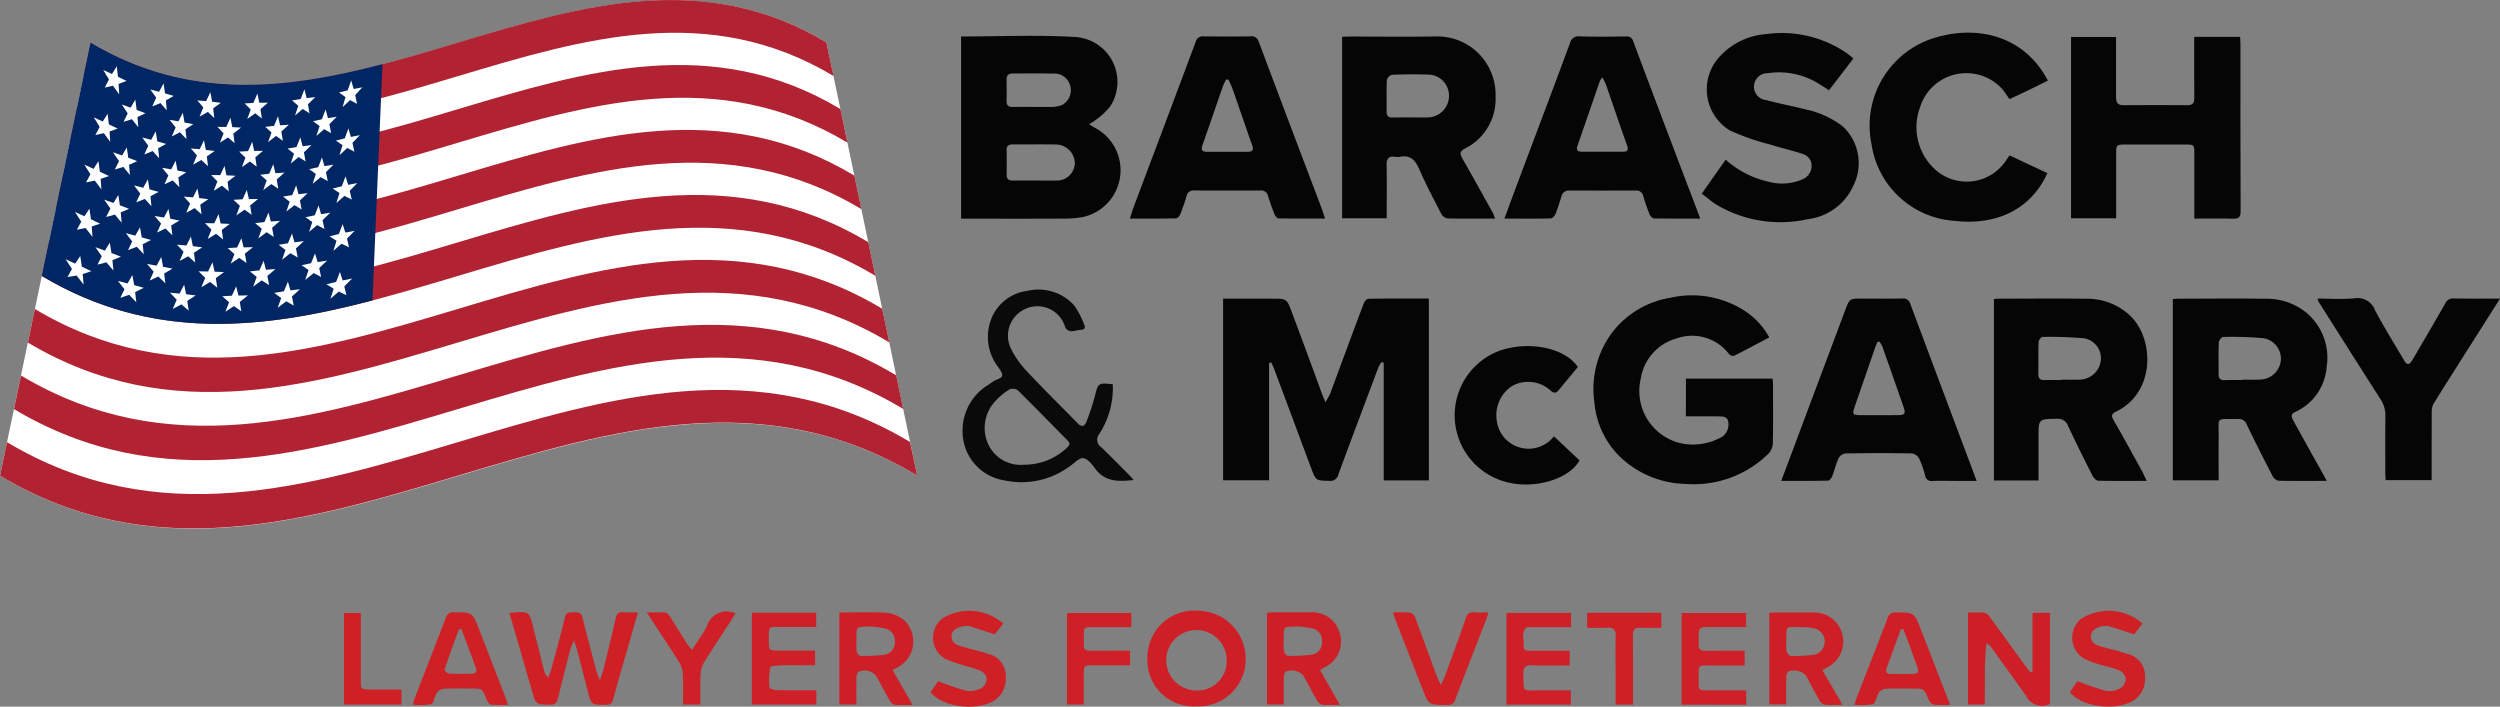 <svg xmlns="http://www.w3.org/2000/svg" xmlns:xlink="http://www.w3.org/1999/xlink" width="200" height="56.534" viewBox="0 0 200 56.534"><rect x="0" y="0" width="200" height="56.534" fill="#808080" stroke="none"/><defs><clipPath id="a"><rect width="73.368" height="42.283"/></clipPath><clipPath id="b"><rect width="73.368" height="11.157"/></clipPath></defs><g transform="translate(0 0.006)"><g transform="translate(0 -0.006)"><g clip-path="url(#a)"><path d="M73.368,38.235C48.928,23.63,24.447,52.9,0,38.256Q3.63,20.933,7.254,3.6C26.86,15.348,46.508-8.126,66.114,3.59q3.63,17.322,7.254,34.645" transform="translate(0 -0.197)" fill="#fff"/></g></g><g transform="translate(0 31.121)"><g clip-path="url(#b)"><path d="M73.368,452.8C48.914,438.153,24.461,467.44,0,452.821c.189-.9.378-1.791.56-2.686,24.083,14.4,48.159-14.437,72.241-.014.2.9.385,1.791.567,2.679" transform="translate(0 -445.889)" fill="#b12332"/></g></g><path d="M87.136,378.288C63.424,364.082,39.712,392.481,16,378.3c.189-.9.378-1.791.56-2.686,23.341,13.947,46.676-14,70.017-.014.182.9.371,1.791.56,2.686" transform="translate(-14.881 -345.58)" fill="#b12332"/><path d="M100.812,303.861C77.841,290.1,54.871,317.6,31.9,303.875c.189-.9.378-1.791.56-2.686,22.6,13.5,45.193-13.549,67.786-.021.189.9.378,1.791.567,2.693" transform="translate(-29.669 -276.476)" fill="#b12332"/><path d="M114.481,229.435c-22.229-13.311-44.451,13.3-66.681.014.189-.9.378-1.791.56-2.686,21.858,13.059,43.71-13.1,65.562-.014.189.9.371,1.791.56,2.686" transform="translate(-44.457 -207.379)" fill="#b12332"/><path d="M128.249,154.926c-21.488-12.863-42.969,12.856-64.449.014.189-.9.378-1.791.56-2.686,21.11,12.618,42.22-12.66,63.323-.014l.567,2.686" transform="translate(-59.337 -138.201)" fill="#b12332"/><path d="M141.918,80.545c-20.739-12.423-41.479,12.409-62.218.014.189-.9.378-1.791.56-2.686,20.362,12.171,40.73-12.213,61.1-.014.189.9.371,1.791.56,2.686" transform="translate(-74.125 -69.142)" fill="#b12332"/><path d="M155.594,6.073c-20-11.975-40,11.968-59.994.014.189-.9.371-1.791.56-2.686,19.62,11.73,39.247-11.765,58.868-.014l.567,2.686" transform="translate(-88.913 0)" fill="#b12332"/><path d="M74.254,69.327c-8.82,2.308-17.634,3.315-26.454-1.959q1.952-9.338,3.9-18.669c7.785,4.651,15.57,3.763,23.355,1.728q-.4,9.453-.8,18.9" transform="translate(-44.457 -45.299)" fill="#002664"/><path d="M75.881,294.36c.182.245.371.483.56.72-.021-.28-.049-.56-.07-.839.231-.07.462-.147.692-.224-.252-.119-.511-.238-.762-.364-.042-.287-.084-.567-.126-.853-.133.2-.266.406-.406.609-.259-.112-.518-.231-.769-.357.168.266.343.525.511.783-.119.217-.238.427-.357.644.245-.035.49-.07.727-.119" transform="translate(-69.754 -272.325)" fill="#fff"/><path d="M135.7,316.174c.189.2.378.406.574.6-.028-.273-.063-.539-.091-.811.231-.112.455-.224.685-.343-.252-.07-.511-.14-.762-.217-.049-.266-.1-.539-.147-.8-.126.224-.259.441-.385.665-.259-.063-.518-.133-.769-.2.175.224.35.448.525.664l-.336.692c.231-.077.469-.161.706-.245" transform="translate(-125.371 -292.6)" fill="#fff"/><path d="M195.316,327.081c.2.168.385.336.581.5-.035-.259-.077-.518-.112-.776l.671-.441c-.252-.028-.511-.056-.762-.091-.056-.259-.112-.511-.161-.769-.119.238-.245.476-.364.713-.259-.021-.518-.042-.769-.07.175.189.357.378.539.567-.1.245-.21.49-.322.734.231-.112.469-.238.7-.364" transform="translate(-180.802 -302.738)" fill="#fff"/><path d="M255.13,329.081c.2.14.4.28.595.413-.042-.252-.084-.5-.126-.748.217-.175.441-.343.658-.525-.252.007-.511.014-.762.014-.063-.245-.119-.49-.182-.734-.112.252-.231.5-.343.748l-.769.042.546.483c-.1.252-.2.511-.3.762.224-.154.455-.3.685-.455" transform="translate(-236.419 -304.598)" fill="#fff"/><path d="M314.565,323.674c.2.119.406.231.6.343-.049-.238-.1-.483-.147-.727.217-.2.434-.385.643-.581-.252.035-.511.063-.762.091-.07-.231-.133-.469-.2-.7-.1.259-.217.518-.329.776L313.6,323l.56.413c-.091.266-.182.525-.28.783.231-.175.462-.35.685-.525" transform="translate(-291.665 -299.576)" fill="#fff"/><path d="M374.379,312.567c.2.1.413.2.616.294-.056-.238-.112-.469-.168-.706l.63-.63c-.252.049-.511.1-.762.154-.077-.224-.147-.455-.217-.678-.1.266-.2.532-.308.8-.259.063-.511.133-.769.189.189.119.385.238.574.357-.084.266-.175.532-.259.8.217-.189.441-.378.664-.574" transform="translate(-347.282 -289.252)" fill="#fff"/><path d="M86.653,240.153q.273.367.546.713l-.063-.839c.231-.07.455-.147.678-.224-.245-.112-.5-.231-.741-.357-.042-.28-.077-.567-.119-.846l-.4.609c-.252-.112-.5-.224-.755-.343.168.259.329.518.5.776-.119.217-.231.434-.35.643.238-.042.469-.084.706-.133" transform="translate(-79.799 -221.916)" fill="#fff"/><path d="M144.781,261.46c.182.2.371.406.553.6-.028-.266-.056-.539-.084-.8.224-.112.448-.224.665-.343-.245-.063-.5-.133-.741-.21-.049-.266-.091-.539-.14-.8-.126.224-.252.448-.378.664-.252-.063-.5-.126-.755-.2.168.224.336.448.511.665l-.336.692c.245-.084.476-.175.706-.266" transform="translate(-133.835 -241.726)" fill="#fff"/><path d="M203.2,272.081c.189.168.378.336.567.5l-.1-.776c.217-.147.434-.294.658-.441-.245-.028-.5-.056-.748-.091-.049-.252-.1-.511-.154-.769l-.357.713-.755-.063.525.567-.315.734c.224-.126.455-.252.685-.371" transform="translate(-188.15 -251.585)" fill="#fff"/><path d="M261.416,273.974c.2.14.385.28.581.413-.042-.252-.084-.5-.126-.748l.643-.518c-.245.007-.5.014-.748.014-.056-.245-.119-.49-.175-.734-.112.252-.224.5-.343.748l-.748.042c.175.161.357.322.532.483-.1.252-.2.511-.294.762.224-.154.455-.3.678-.462" transform="translate(-242.279 -253.352)" fill="#fff"/><path d="M319.637,268.674c.2.119.392.231.588.343-.049-.245-.1-.483-.14-.727.21-.189.42-.385.63-.581-.252.028-.5.063-.748.091-.063-.231-.126-.469-.2-.7-.1.259-.217.518-.322.776L318.7,268c.182.14.364.273.546.413-.091.259-.182.525-.273.783.224-.175.441-.35.664-.525" transform="translate(-296.408 -248.423)" fill="#fff"/><path d="M377.858,257.867c.2.1.4.2.6.294-.056-.238-.112-.469-.161-.706.2-.21.413-.413.616-.623l-.748.147c-.07-.224-.14-.455-.217-.678-.1.266-.2.532-.3.79l-.748.189c.189.119.371.238.56.357l-.252.8c.217-.182.434-.378.651-.567" transform="translate(-350.537 -238.378)" fill="#fff"/><path d="M109.981,279.074c.182.224.371.441.56.658-.028-.273-.049-.553-.077-.825.231-.091.455-.189.678-.287-.252-.091-.5-.182-.755-.287-.042-.273-.084-.553-.133-.832-.133.217-.259.427-.392.637-.252-.084-.511-.175-.762-.273.168.245.336.483.511.72-.112.224-.231.448-.343.672.245-.049.476-.112.713-.182" transform="translate(-101.469 -258.095)" fill="#fff"/><path d="M169.1,295.46c.189.189.378.371.567.553-.035-.266-.063-.532-.1-.79.224-.126.448-.259.671-.392l-.755-.147c-.049-.259-.1-.525-.147-.783-.126.231-.245.462-.371.692-.252-.042-.511-.084-.762-.133.175.21.35.413.525.616-.1.238-.217.476-.322.713.224-.112.455-.217.692-.329" transform="translate(-156.435 -273.348)" fill="#fff"/><path d="M228.016,301.574c.2.154.385.308.581.455-.042-.252-.077-.511-.119-.762.217-.161.441-.322.658-.483-.252-.007-.5-.021-.755-.035-.056-.252-.112-.5-.168-.748-.119.245-.238.49-.35.734-.252,0-.511-.007-.762-.014.175.175.357.35.532.525-.1.252-.2.5-.308.748.231-.14.462-.273.692-.42" transform="translate(-211.215 -279.022)" fill="#fff"/><path d="M286.751,299.867l.588.378c-.049-.245-.091-.49-.14-.734.217-.182.427-.364.643-.553-.252.021-.5.035-.755.056l-.189-.713c-.112.252-.224.511-.336.762l-.762.084c.182.147.364.3.546.441-.1.259-.189.518-.287.776.245-.168.469-.336.692-.5" transform="translate(-265.809 -277.44)" fill="#fff"/><path d="M345.865,291.374c.2.1.4.21.6.315-.056-.238-.1-.476-.154-.713.21-.2.42-.4.63-.6-.252.042-.5.084-.755.119l-.21-.692c-.1.259-.21.525-.315.783-.252.056-.5.112-.762.161.189.126.371.259.56.385-.091.266-.175.532-.266.79.224-.175.448-.364.672-.546" transform="translate(-320.775 -269.535)" fill="#fff"/><path d="M119.96,224.567c.182.224.364.441.539.651-.021-.273-.049-.546-.07-.825.224-.091.448-.189.664-.287-.245-.091-.49-.182-.734-.28-.042-.273-.084-.553-.126-.825-.126.217-.259.427-.385.637-.245-.084-.5-.175-.748-.266.168.238.329.483.5.713-.112.224-.224.448-.343.671.245-.049.476-.119.706-.189" transform="translate(-110.769 -207.407)" fill="#fff"/><path d="M177.76,240.467c.182.182.371.364.553.546-.028-.266-.063-.525-.091-.79.217-.126.434-.259.658-.392l-.734-.147c-.049-.259-.1-.525-.14-.783-.119.231-.245.462-.364.692l-.741-.126c.168.2.336.413.511.609-.1.238-.217.476-.322.713.217-.112.448-.217.671-.322" transform="translate(-164.526 -222.195)" fill="#fff"/><path d="M235.288,246.474c.189.154.378.308.567.455-.035-.252-.077-.511-.112-.762.217-.161.427-.322.644-.483-.245-.007-.49-.021-.734-.035-.056-.252-.1-.5-.161-.748-.112.245-.231.49-.35.734-.245,0-.5-.007-.741-.014.175.175.343.35.518.518-.1.252-.2.5-.3.748.217-.133.441-.273.671-.413" transform="translate(-218.004 -227.776)" fill="#fff"/><path d="M292.716,244.674c.189.126.385.252.574.378-.042-.245-.091-.49-.133-.734.21-.182.42-.364.63-.553-.245.021-.49.035-.734.049-.063-.238-.119-.476-.182-.713-.112.252-.217.511-.329.762l-.741.084.532.448c-.091.259-.189.518-.28.776l.665-.5" transform="translate(-271.389 -226.102)" fill="#fff"/><path d="M350.237,236.567c.2.112.392.217.588.322-.049-.238-.1-.476-.154-.713.2-.2.413-.4.616-.6-.245.042-.49.084-.734.119-.07-.231-.133-.462-.2-.692-.1.259-.2.525-.308.783-.245.056-.5.1-.741.154.182.133.364.259.546.385-.084.266-.175.532-.259.79q.325-.262.651-.546" transform="translate(-324.867 -218.568)" fill="#fff"/><path d="M97.332,185.853c.175.238.35.476.532.706l-.063-.839c.224-.077.448-.154.664-.231-.245-.112-.483-.224-.727-.343-.035-.28-.077-.567-.112-.846-.133.2-.259.406-.392.616q-.367-.157-.734-.336c.161.259.322.518.483.769-.112.217-.231.434-.35.651.238-.049.469-.091.7-.147" transform="translate(-89.75 -171.414)" fill="#fff"/><path d="M154.153,206.567c.182.2.357.4.539.595-.028-.266-.056-.539-.077-.8.217-.112.434-.231.65-.35-.245-.063-.483-.133-.727-.2-.042-.266-.084-.539-.133-.8-.126.224-.245.448-.371.672-.245-.056-.49-.126-.734-.189.168.224.329.441.5.658-.112.231-.217.462-.329.692.231-.084.462-.175.685-.266" transform="translate(-142.577 -190.667)" fill="#fff"/><path d="M211.16,217.074c.182.168.364.336.553.5-.035-.259-.07-.518-.1-.776.217-.147.427-.294.643-.441l-.727-.084c-.049-.259-.1-.511-.147-.769-.119.238-.238.476-.35.713-.245-.014-.49-.042-.734-.063.168.189.336.378.5.56-.1.245-.2.49-.308.734.217-.126.441-.245.665-.371" transform="translate(-195.59 -200.432)" fill="#fff"/><path d="M267.8,218.781c.189.14.378.28.56.413-.042-.252-.084-.5-.119-.748.21-.175.42-.343.63-.518-.245.007-.483.007-.727.007l-.168-.734c-.112.252-.224.5-.336.748l-.734.042c.175.161.343.322.518.483-.1.252-.189.511-.287.762.224-.147.448-.3.664-.455" transform="translate(-248.231 -202.013)" fill="#fff"/><path d="M324.616,213.581c.189.119.385.231.574.35-.049-.245-.091-.483-.14-.727.2-.189.413-.385.616-.581-.245.028-.483.063-.727.084-.063-.238-.126-.469-.189-.706l-.315.776c-.245.042-.49.084-.734.119.175.14.357.28.532.413-.091.266-.182.525-.266.783.217-.161.434-.336.651-.511" transform="translate(-301.058 -197.177)" fill="#fff"/><path d="M381.437,203.26c.2.1.392.2.588.3-.056-.238-.1-.469-.161-.706.2-.2.406-.413.6-.616-.245.049-.483.1-.727.14-.07-.224-.14-.455-.21-.678-.1.266-.2.532-.294.79-.245.063-.49.126-.734.182.182.126.364.245.546.364l-.252.8c.217-.2.434-.385.644-.574" transform="translate(-353.885 -187.597)" fill="#fff"/><path d="M108.011,131.653c.168.238.343.469.511.7-.021-.28-.035-.56-.056-.832.217-.077.434-.154.651-.238-.238-.1-.469-.224-.706-.336-.035-.28-.07-.56-.1-.846-.126.2-.259.413-.385.616-.238-.1-.476-.21-.72-.329.154.259.308.511.469.762-.112.217-.231.434-.343.651l.685-.147" transform="translate(-99.702 -121.006)" fill="#fff"/><path d="M163.525,151.674c.175.2.35.4.525.588-.028-.266-.049-.539-.077-.8.21-.112.427-.231.637-.35-.238-.063-.469-.133-.706-.2-.042-.266-.084-.532-.126-.8-.119.224-.245.448-.364.671-.238-.056-.476-.119-.713-.182.161.224.322.441.483.658-.1.231-.217.469-.322.7.217-.091.441-.175.665-.273" transform="translate(-151.32 -139.607)" fill="#fff"/><path d="M219.039,161.974c.175.168.357.336.539.5-.035-.259-.063-.518-.091-.776.21-.147.42-.294.623-.441l-.706-.084c-.049-.252-.1-.511-.147-.769-.112.238-.231.476-.343.713q-.357-.021-.713-.063c.161.189.329.378.49.56-.1.245-.2.49-.3.734.21-.119.427-.245.651-.371" transform="translate(-202.938 -149.186)" fill="#fff"/><path d="M274.36,163.681c.182.14.364.28.546.413-.042-.252-.077-.5-.112-.748.2-.168.413-.343.616-.518-.238.007-.476.007-.706.007-.056-.245-.1-.49-.161-.734-.1.252-.217.5-.329.748l-.713.042.5.483c-.091.252-.189.511-.28.762.21-.147.427-.3.637-.455" transform="translate(-254.369 -150.767)" fill="#fff"/><path d="M329.781,158.674l.56.35c-.042-.245-.091-.483-.133-.727.2-.189.4-.385.6-.574l-.706.084c-.063-.231-.119-.469-.182-.706-.1.259-.2.518-.308.776-.238.042-.476.084-.713.119.175.14.343.28.518.413-.091.259-.175.525-.266.783.2-.168.42-.343.63-.518" transform="translate(-305.894 -146.117)" fill="#fff"/><path d="M385.009,148.46c.189.1.378.2.574.3-.049-.238-.1-.469-.154-.706.2-.2.392-.413.588-.616-.238.049-.476.091-.713.14-.07-.224-.133-.455-.2-.678-.1.266-.2.525-.287.79-.238.063-.476.119-.713.182.175.126.35.245.532.364-.084.266-.161.532-.245.8.21-.189.42-.378.622-.574" transform="translate(-357.233 -136.63)" fill="#fff"/><path d="M118.876,77.353c.168.238.329.469.5.692-.014-.28-.035-.553-.049-.832.21-.077.427-.161.637-.245-.231-.1-.462-.217-.685-.329-.035-.28-.063-.56-.1-.839-.126.21-.252.413-.378.616-.231-.1-.469-.21-.7-.315.154.252.3.5.455.755l-.336.651c.217-.049.441-.1.658-.154" transform="translate(-109.839 -70.504)" fill="#fff"/><path d="M172.8,96.874c.168.2.343.392.511.588-.021-.266-.049-.539-.07-.8.21-.119.42-.231.623-.357-.231-.063-.462-.126-.692-.2-.042-.266-.077-.532-.119-.8l-.357.671c-.231-.056-.462-.112-.7-.182.154.217.308.434.469.651-.1.231-.21.469-.315.7.21-.077.434-.168.65-.266" transform="translate(-159.969 -88.64)" fill="#fff"/><path d="M226.539,106.974c.175.168.35.329.518.5-.028-.259-.063-.518-.091-.776.2-.147.406-.294.609-.448l-.692-.084c-.049-.252-.091-.511-.14-.762-.112.238-.224.476-.343.713-.231-.014-.469-.035-.7-.056.161.189.322.371.476.56-.1.245-.2.49-.3.734.238-.126.455-.252.664-.378" transform="translate(-209.913 -98.033)" fill="#fff"/><path d="M280.646,108.581c.175.14.357.28.532.413-.035-.252-.07-.5-.112-.748l.6-.518c-.231.007-.462.007-.692.007-.049-.245-.1-.49-.154-.734-.1.252-.217.5-.322.748l-.7.042c.161.161.329.322.49.483-.091.252-.189.511-.28.762.217-.147.427-.3.637-.455" transform="translate(-260.229 -99.521)" fill="#fff"/><path d="M334.853,103.674c.182.119.364.238.546.35-.042-.245-.084-.483-.126-.727.2-.189.392-.385.588-.574l-.693.084c-.056-.231-.119-.469-.175-.706-.1.259-.2.518-.3.776-.231.042-.462.084-.692.119l.5.42c-.084.259-.175.525-.259.783q.294-.262.609-.525" transform="translate(-310.638 -94.964)" fill="#fff"/><path d="M388.681,93.574c.182.1.371.2.553.3-.049-.238-.1-.476-.147-.706.189-.2.385-.406.574-.616-.231.049-.462.091-.692.133-.063-.224-.133-.455-.2-.685-.091.266-.189.525-.28.79-.231.063-.462.119-.692.175.168.126.343.245.518.371-.077.266-.161.532-.238.8l.6-.56" transform="translate(-360.674 -85.571)" fill="#fff"/><path d="M130.032,170.16l.525.651c-.021-.273-.049-.546-.07-.818l.651-.294q-.357-.126-.713-.273c-.042-.273-.077-.553-.119-.825-.126.217-.252.427-.378.644-.245-.084-.483-.168-.727-.259l.483.713-.336.671c.238-.07.462-.14.685-.21" transform="translate(-120.163 -156.813)" fill="#fff"/><path d="M186.246,185.374c.182.182.357.364.539.546-.028-.266-.056-.525-.084-.79.217-.133.427-.266.637-.4q-.357-.063-.713-.147c-.049-.259-.091-.525-.14-.783l-.357.692c-.245-.035-.483-.077-.727-.126.161.2.329.406.5.609l-.315.713c.217-.1.441-.2.665-.315" transform="translate(-172.432 -170.949)" fill="#fff"/><path d="M242.274,191.374c.182.154.364.308.546.455-.035-.252-.07-.511-.1-.762l.63-.483c-.238-.007-.476-.021-.72-.035-.049-.252-.1-.5-.154-.748-.112.245-.224.49-.343.734-.245,0-.483-.007-.727-.014.168.175.336.35.5.518-.1.252-.2.5-.294.748.224-.133.448-.273.664-.413" transform="translate(-224.515 -176.53)" fill="#fff"/><path d="M298.488,189.388c.189.126.371.252.56.378-.042-.245-.084-.49-.126-.741.2-.182.413-.364.616-.553-.238.021-.476.035-.72.049-.056-.238-.119-.476-.175-.72-.1.252-.217.511-.322.762l-.72.084c.175.154.343.3.518.448l-.273.776c.21-.154.427-.315.644-.483" transform="translate(-276.784 -174.67)" fill="#fff"/><path d="M354.609,181.581c.189.112.378.217.574.322-.049-.238-.1-.476-.147-.72.2-.2.4-.4.6-.6-.238.042-.483.077-.72.112-.063-.231-.133-.462-.2-.692-.1.259-.2.525-.3.783-.238.056-.483.1-.72.154.175.133.357.259.532.385-.084.266-.168.532-.259.79.21-.168.42-.35.636-.532" transform="translate(-328.96 -167.415)" fill="#fff"/><path d="M140.2,115.467c.168.217.343.434.511.644l-.063-.818c.21-.1.427-.2.637-.3-.231-.084-.462-.175-.7-.266-.035-.273-.077-.546-.112-.825-.126.217-.245.434-.371.644-.238-.077-.469-.161-.706-.252.154.238.308.476.469.706-.112.224-.217.448-.329.678.217-.07.441-.14.665-.21" transform="translate(-129.649 -105.939)" fill="#fff"/><path d="M194.825,130.467l.525.546c-.028-.266-.056-.525-.084-.79.21-.133.42-.266.623-.4-.231-.042-.469-.091-.7-.14-.042-.259-.084-.525-.133-.783-.119.231-.238.462-.35.692-.238-.035-.469-.077-.706-.119l.483.609c-.1.238-.2.476-.308.713.217-.1.434-.217.651-.329" transform="translate(-180.43 -119.89)" fill="#fff"/><path d="M249.446,136.274c.175.154.357.308.532.455-.035-.252-.07-.511-.1-.762.2-.161.406-.322.616-.483-.231-.007-.469-.021-.7-.035-.049-.252-.1-.5-.147-.748l-.336.734c-.238,0-.469,0-.706-.007.161.175.329.35.49.518-.1.252-.2.5-.294.748q.336-.21.651-.42" transform="translate(-231.211 -125.284)" fill="#fff"/><path d="M304.26,134.574c.182.126.364.259.546.385-.042-.245-.084-.49-.119-.741.2-.182.4-.364.6-.546-.231.014-.469.035-.7.049-.056-.238-.112-.476-.168-.72-.1.252-.21.511-.315.762l-.706.084c.168.154.336.3.5.448l-.273.776c.21-.175.42-.336.63-.5" transform="translate(-282.178 -123.703)" fill="#fff"/><path d="M358.981,126.774c.182.112.371.217.56.322-.049-.238-.091-.476-.14-.72.2-.2.392-.4.588-.595-.231.042-.469.077-.7.112l-.189-.692c-.1.259-.2.525-.294.783-.238.049-.469.1-.706.154l.518.392c-.084.266-.168.525-.252.79.2-.182.406-.364.616-.546" transform="translate(-333.052 -116.448)" fill="#fff"/><path d="M1402.579,346.538v9.394H1398.9V341.4h3.91c1.175,0,1.182,0,1.588,1.084q1.217,3.253,2.406,6.519c.07.182.147.364.28.685a6.529,6.529,0,0,0,.385-.7c.888-2.392,1.77-4.791,2.672-7.184.063-.161.238-.392.364-.392,1.609-.028,3.218-.021,4.854-.021v14.549h-3.609v-9.415a1.643,1.643,0,0,1-.175-.049,2.9,2.9,0,0,0-.252.42c-1.07,2.854-2.147,5.7-3.2,8.562a.656.656,0,0,1-.748.518c-1.042-.028-1.049,0-1.42-.986-.993-2.651-1.973-5.3-2.966-7.946-.07-.182-.154-.357-.231-.532A.522.522,0,0,1,1402.579,346.538Z" transform="translate(-1301.051 -317.515)" fill="#050505"/><path d="M1099.2,41.036c3.029,0,6-.133,8.96.035a3.6,3.6,0,0,1,2.987,5.533,5.621,5.621,0,0,1-1.182,1.112c-.126.112-.287.189-.518.35.224.133.35.224.49.294a3.831,3.831,0,0,1-1.063,7.135,8.769,8.769,0,0,1-1.42.112c-2.546.014-5.092.007-7.638.007h-.616Zm5.855,11.527c.588,0,1.175.007,1.763,0a1.434,1.434,0,0,0,1.483-1.385,1.535,1.535,0,0,0-1.469-1.5c-1.175-.021-2.343,0-3.518-.007-.315,0-.476.119-.469.448.007.658.014,1.315,0,1.973-.007.371.182.476.511.469C1103.921,52.556,1104.488,52.563,1105.054,52.563Zm-.014-5.89h1.427a.6.6,0,0,0,.112,0,2.716,2.716,0,0,0,.685-.147,1.348,1.348,0,0,0,.685-1.476,1.314,1.314,0,0,0-1.42-1.042c-1.063-.035-2.126-.007-3.19-.014-.343,0-.5.154-.5.5.007.567.014,1.133,0,1.7-.007.357.154.49.5.483C1103.9,46.66,1104.474,46.674,1105.04,46.674Z" transform="translate(-1022.314 -38.125)" fill="#050505"/><path d="M2497.418,356.036c-1.364,0-2.623.014-3.882-.014a.748.748,0,0,1-.455-.371c-.707-1.364-1.4-2.735-2.063-4.113a.677.677,0,0,0-.713-.455c-1.833.042-1.518-.259-1.539,1.525-.014,1.112,0,2.231,0,3.385H2485.1V341.487c.182-.007.357-.028.532-.028,2.273,0,4.546-.028,6.82.007a5.032,5.032,0,0,1,3.315,1.1,4.7,4.7,0,0,1,1.637,4.365,4.305,4.305,0,0,1-2.532,3.6c-.371.175-.273.42-.133.678q.976,1.773,1.966,3.546C2496.928,355.134,2497.145,355.533,2497.418,356.036Zm-6.75-8.072v-.028c.476,0,.951.028,1.427-.007a1.7,1.7,0,0,0,1.651-1.6,1.664,1.664,0,0,0-1.4-1.707,27.5,27.5,0,0,0-3.225-.1c-.119,0-.336.273-.343.434-.035.86-.014,1.714-.014,2.574,0,.329.154.455.476.448C2489.709,347.957,2490.192,347.964,2490.668,347.964Z" transform="translate(-2311.274 -317.571)" fill="#050505"/><path d="M1547.241,56.262c-1.343,0-2.588.014-3.826-.014a.715.715,0,0,1-.469-.343c-.615-1.182-1.238-2.364-1.77-3.581-.315-.72-.692-1.168-1.539-1.007a1.183,1.183,0,0,1-.385,0c-.525-.07-.706.14-.693.671.028,1.406.007,2.8.007,4.246H1535V41.72c.2-.007.385-.021.56-.021,2.294,0,4.582.028,6.876-.007a4.655,4.655,0,0,1,4.84,4.812,4.421,4.421,0,0,1-2.434,4.148c-.413.217-.455.406-.224.8.846,1.469,1.665,2.959,2.49,4.442C1547.143,55.982,1547.171,56.087,1547.241,56.262Zm-6.827-8.093c.455,0,.916.014,1.371,0a1.723,1.723,0,0,0,1.763-1.665,1.681,1.681,0,0,0-1.532-1.756c-1.007-.042-2.014-.028-3.015.007a.6.6,0,0,0-.42.406c-.042.853-.014,1.714-.021,2.574,0,.336.175.448.483.441C1539.5,48.169,1539.952,48.169,1540.414,48.169Z" transform="translate(-1427.631 -38.781)" fill="#050505"/><path d="M2292.72,356.036c-1.357,0-2.616.014-3.875-.014-.154-.007-.364-.217-.448-.385-.671-1.315-1.329-2.637-1.958-3.98a.873.873,0,0,0-.923-.588c-1.448.021-1.448.007-1.448,1.455V356H2280.5V341.487c.175-.014.336-.028.49-.028,2.273,0,4.547-.028,6.813.007a5.016,5.016,0,0,1,3.679,1.434c1.889,1.931,1.868,6.106-1.189,7.582-.385.189-.427.336-.217.7.783,1.357,1.532,2.735,2.294,4.113C2292.482,355.512,2292.58,355.742,2292.72,356.036Zm-6.778-8.072v-.028c.51,0,1.028.028,1.532-.007a1.736,1.736,0,0,0,1.574-1.5,1.624,1.624,0,0,0-1.329-1.8,31.024,31.024,0,0,0-3.33-.112c-.112,0-.308.259-.315.406-.028.86-.007,1.714-.021,2.574-.007.364.175.483.511.476C2285.026,347.957,2285.48,347.964,2285.942,347.964Z" transform="translate(-2120.986 -317.571)" fill="#050505"/><path d="M1830,344.741h6.932c.014.161.035.315.035.476,0,1.574.021,3.148-.014,4.721a1.271,1.271,0,0,1-.343.8,8.521,8.521,0,0,1-6.687,2.427,7.8,7.8,0,0,1-5.267-2.238,6.906,6.906,0,0,1-1.979-4.274,7.528,7.528,0,0,1,1.245-5.351,7.3,7.3,0,0,1,4.847-3.029,7.781,7.781,0,0,1,5.848.993,5.93,5.93,0,0,1,2.05,2.182c-.958.5-1.889,1.007-2.826,1.476a.473.473,0,0,1-.4-.154,3.71,3.71,0,0,0-4.2-1.238,3.969,3.969,0,0,0-2.847,3.183,4.288,4.288,0,0,0,3.35,5.232,4.713,4.713,0,0,0,3.176-.567,1.193,1.193,0,0,0,.4-1.4.672.672,0,0,0-.5-.21c-.748-.021-1.5-.007-2.252-.007h-.574C1830,346.735,1830,345.77,1830,344.741Z" transform="translate(-1695.125 -314.46)" fill="#050505"/><path d="M2378.562,56.735V51.559c0-.748,0-.748-.776-.748h-4.729c-.727,0-.748.021-.748.727v5.169H2368.7v-14.5h3.6v.706c0,1.371.007,2.742,0,4.113,0,.42.126.644.594.637,1.707-.014,3.406-.014,5.113,0,.455.007.56-.2.552-.6-.014-1.427-.007-2.854-.007-4.281V42.2h3.672c.007.2.028.371.028.553,0,4.463-.007,8.925.014,13.388,0,.5-.154.616-.623.6C2380.647,56.714,2379.639,56.735,2378.562,56.735Z" transform="translate(-2203.016 -39.254)" fill="#050505"/><path d="M1292.3,56.172c.084-.28.147-.5.224-.72,1.679-4.477,3.371-8.946,5.036-13.423a.577.577,0,0,1,.644-.434c1.245.014,2.49.021,3.742,0a.575.575,0,0,1,.657.413c.8,2.154,1.616,4.3,2.427,6.456q1.249,3.305,2.5,6.6c.126.336.238.678.385,1.105-1.294,0-2.511.007-3.735-.014-.112,0-.266-.21-.322-.35-.189-.476-.357-.958-.511-1.448a.547.547,0,0,0-.6-.434c-1.763.007-3.518.007-5.281,0a.563.563,0,0,0-.637.455c-.14.49-.315.972-.5,1.448-.056.14-.224.329-.336.329C1294.783,56.179,1293.573,56.172,1292.3,56.172Zm7.876-11.122h-.182a5.973,5.973,0,0,0-.266.567c-.546,1.567-1.077,3.134-1.63,4.693-.126.364-.028.518.35.518h3.295c.392,0,.462-.175.336-.525-.532-1.511-1.049-3.029-1.581-4.54A7.206,7.206,0,0,0,1300.176,45.05Z" transform="translate(-1201.907 -38.691)" fill="#050505"/><path d="M1736.361,56.165c-1.294,0-2.5.007-3.707-.014-.119,0-.287-.189-.343-.322a13.611,13.611,0,0,1-.5-1.448.572.572,0,0,0-.637-.462c-1.756.007-3.518.007-5.274,0a.6.6,0,0,0-.644.476c-.147.469-.287.944-.476,1.4-.063.154-.245.357-.385.357-1.2.028-2.413.014-3.7.014.343-.93.657-1.8.986-2.665,1.42-3.791,2.854-7.575,4.26-11.373a.691.691,0,0,1,.79-.539c1.224.035,2.455.021,3.679.007a.52.52,0,0,1,.595.406q2.161,5.76,4.351,11.513C1735.69,54.374,1736.011,55.235,1736.361,56.165Zm-7.827-11.3a1.684,1.684,0,0,0-.2.287c-.6,1.735-1.2,3.476-1.8,5.211-.126.371.077.455.385.455h3.239c.371,0,.483-.126.35-.5-.574-1.609-1.119-3.232-1.679-4.847C1728.758,45.281,1728.66,45.12,1728.534,44.861Z" transform="translate(-1600.342 -38.684)" fill="#050505"/><path d="M2037.2,355.988c.427-1.126.825-2.182,1.217-3.239l3.9-10.408c.35-.937.357-.937,1.336-.937,1.084,0,2.161.014,3.246-.007a.577.577,0,0,1,.636.448q2.308,6.18,4.631,12.353c.21.56.42,1.126.671,1.791h-1.672c-.623,0-1.245-.021-1.868.007a.505.505,0,0,1-.581-.434,8.236,8.236,0,0,0-.469-1.343.828.828,0,0,0-.573-.427c-1.777-.035-3.553-.028-5.337,0a.749.749,0,0,0-.546.385c-.21.462-.329.965-.511,1.441-.056.14-.217.343-.329.35C2039.732,355.995,2038.508,355.988,2037.2,355.988Zm7.862-11.143c-.056.007-.112.021-.161.028-.07.182-.154.357-.217.539-.539,1.567-1.084,3.134-1.623,4.7-.182.525-.126.616.434.616q1.511.011,3.022,0c.567,0,.658-.119.469-.658q-.839-2.424-1.7-4.847A2.676,2.676,0,0,0,2045.062,344.845Z" transform="translate(-1894.704 -317.523)" fill="#050505"/><path d="M1958.522,40.006c-.657.86-1.287,1.686-1.952,2.546-.245-.161-.448-.308-.671-.434a6.02,6.02,0,0,0-4.225-.937,1.079,1.079,0,0,0-.112,2.154c1.035.28,2.1.476,3.134.741a7.344,7.344,0,0,1,3.008,1.385,4.029,4.029,0,0,1,.839,4.679,4.6,4.6,0,0,1-3.672,2.721,10.021,10.021,0,0,1-7.3-1.161c-.4-.245-.755-.567-1.175-.881.651-.93,1.266-1.8,1.91-2.721a7.6,7.6,0,0,0,3.365,1.749,4.145,4.145,0,0,0,2.784-.175,1.175,1.175,0,0,0,.727-1.014.984.984,0,0,0-.706-1.014c-.86-.287-1.756-.483-2.623-.762a18.4,18.4,0,0,1-3.232-1.133,3.853,3.853,0,0,1-.727-5.966,5.582,5.582,0,0,1,3.63-1.728,9.169,9.169,0,0,1,6.421,1.49A4.362,4.362,0,0,1,1958.522,40.006Z" transform="translate(-1810.255 -35.332)" fill="#050505"/><path d="M2149.991,42.662c-.224-.3-.4-.6-.63-.853a3.876,3.876,0,0,0-6.533,1.532,4.562,4.562,0,0,0,1.462,5.162,3.773,3.773,0,0,0,5.435-.944c.077-.119.161-.238.273-.392,1.021.483,2.021.951,3.022,1.42-1.154,2.588-3.693,4.239-7.435,3.819a7.205,7.205,0,0,1-6.638-6.169,7.33,7.33,0,0,1,5.26-8.534c3.427-.965,7.037,0,8.855,3.483-.5.245-1.007.5-1.518.748S2150.516,42.424,2149.991,42.662Z" transform="translate(-1989.231 -34.743)" fill="#050505"/><path d="M2665.2,341.056c-1.07,1.693-2.077,3.274-3.084,4.861-.749,1.189-1.511,2.371-2.246,3.574a1.33,1.33,0,0,0-.133.623q-.01,2.413-.007,4.826v.637h-3.679c-.007-.182-.028-.357-.028-.532,0-1.539-.014-3.071.007-4.61a2.372,2.372,0,0,0-.42-1.378c-1.658-2.581-3.294-5.176-4.938-7.771a1.317,1.317,0,0,1-.07-.231c1.007,0,1.993.07,2.959-.021a1.481,1.481,0,0,1,1.644.965c.721,1.35,1.532,2.658,2.309,3.98.245.42.419.42.685-.028q1.322-2.245,2.616-4.5a.673.673,0,0,1,.686-.406C2662.7,341.07,2663.89,341.056,2665.2,341.056Z" transform="translate(-2465.198 -317.174)" fill="#050505"/><path d="M1112.817,339.085a6.734,6.734,0,0,1-1.077,3.973.707.707,0,0,0,.133,1.042c.755.72,1.483,1.469,2.217,2.21.126.126.238.259.4.434-1.217.133-2.294.161-3.078-.909-.252-.343-.609-.8-.958-.839-.322-.042-.707.4-1.063.637a6.5,6.5,0,0,1-5.253,1.14,3.954,3.954,0,0,1-3.336-3.833,4.278,4.278,0,0,1,2.126-3.854,2.928,2.928,0,0,1,.553-.35c.546-.217.665-.308.21-.972a3.962,3.962,0,0,1-.5-4.127,3.565,3.565,0,0,1,2.77-2.021,3.855,3.855,0,0,1,3.763,1.154,6.575,6.575,0,0,1,.8,1.525c.119.245.063.42-.259.434-.2.014-.392.07-.595.1a.573.573,0,0,1-.7-.434,2.307,2.307,0,0,0-3.239-1.294,2.343,2.343,0,0,0-1.035,3.183,7.343,7.343,0,0,0,1.224,1.735c1.336,1.427,2.735,2.8,4.1,4.2.343.35.574.182.7-.161a20.008,20.008,0,0,0,.679-2.077C1111.642,338.994,1111.663,338.952,1112.817,339.085Zm-7.128,6.435a4.948,4.948,0,0,0,3.476-1.371c.182-.182.273-.329.056-.546-1.336-1.35-2.658-2.714-4.008-4.043a.687.687,0,0,0-.658-.063,4.848,4.848,0,0,0-1.1.9,3.122,3.122,0,0,0-.588,3.511A2.843,2.843,0,0,0,1105.689,345.52Z" transform="translate(-1023.795 -308.349)" fill="#0a0a0a"/><path d="M1673.6,397.525c-.552.665-1.042,1.252-1.532,1.847-.224.273-.406.259-.672.007a2.666,2.666,0,0,0-3.057-.336,2.8,2.8,0,0,0-1.231,2.735,2.569,2.569,0,0,0,4.582,1.287c.714.671,1.385,1.308,2.042,1.924-.748,1.434-3.406,2.273-5.561,1.8a5.513,5.513,0,0,1-.874-10.555C1669.669,395.385,1672.607,395.993,1673.6,397.525Z" transform="translate(-1547.374 -368.167)" fill="#050505"/><path d="M582.7,700.112c1.581-.154,1.581-.154,1.931,1.266q.42,1.689.846,3.378a.972.972,0,0,0,.329.518c.084-.231.182-.455.245-.685.371-1.364.755-2.728,1.077-4.106.112-.483.413-.406.734-.42s.581,0,.678.413c.35,1.427.734,2.847,1.112,4.267.056.2.147.4.28.755.126-.385.224-.623.287-.867.336-1.371.672-2.749.993-4.127.07-.315.2-.476.546-.448.378.028.762.007,1.224.007-.245.853-.469,1.63-.692,2.406-.434,1.518-.888,3.029-1.294,4.554-.1.364-.266.448-.609.441-1.14,0-1.14.007-1.42-1.07s-.546-2.147-.825-3.218c-.063-.245-.154-.476-.28-.86a5.727,5.727,0,0,0-.287.693c-.336,1.3-.678,2.6-.986,3.9-.091.4-.245.56-.685.546-1.084-.035-1.084-.007-1.392-1.063-.56-1.938-1.119-3.868-1.679-5.806A3.152,3.152,0,0,1,582.7,700.112Z" transform="translate(-541.942 -651.085)" fill="#cf2026"/><path d="M2255.962,705.121v-4.714h1.4v7.289a1.405,1.405,0,0,1-1.909-.644c-.888-1.245-1.784-2.483-2.672-3.728a1.822,1.822,0,0,0-.5-.483c-.2,1.623-.084,3.239-.147,4.9H2250.8v-7.359c.441,0,.874-.028,1.3.014a.807.807,0,0,1,.448.343c.916,1.245,1.819,2.5,2.728,3.756.168.231.35.448.525.665A1.319,1.319,0,0,0,2255.962,705.121Z" transform="translate(-2093.363 -651.386)" fill="#cf1f26"/><path d="M1316.238,706.215a3.688,3.688,0,0,1-3.938-3.819,3.758,3.758,0,0,1,4.12-3.819,3.843,3.843,0,0,1,3.742,3.98A3.767,3.767,0,0,1,1316.238,706.215Zm2.4-3.784a2.417,2.417,0,1,0-2.455,2.518A2.34,2.34,0,0,0,1318.637,702.431Z" transform="translate(-1220.508 -649.718)" fill="#cf1f26"/><path d="M2029.455,707.852c-.56,0-.993.028-1.42-.014a.7.7,0,0,1-.42-.35c-.385-.658-.734-1.343-1.105-2.008a1.294,1.294,0,0,0-1.406-.287.763.763,0,0,0-.147.5c-.014.692-.007,1.385-.007,2.119h-1.35V700.48c.161-.007.329-.021.5-.021,1.056,0,2.112-.007,3.176,0a2.321,2.321,0,0,1,1.042,4.351c-.14.077-.273.161-.476.273C2028.385,705.984,2028.888,706.859,2029.455,707.852Zm-4.491-5.071a3.47,3.47,0,0,0,.014.762c.035.154.217.385.329.392a12.258,12.258,0,0,0,1.9-.1,1.085,1.085,0,0,0,.119-2.07,4.442,4.442,0,0,0-1.182-.133C2024.845,701.627,2024.964,701.459,2024.964,702.781Z" transform="translate(-1882.055 -651.466)" fill="#cf1f26"/><path d="M1454.934,707.638c-.553,0-.986.028-1.413-.014a.681.681,0,0,1-.42-.35c-.385-.658-.734-1.343-1.105-2.008a1.3,1.3,0,0,0-1.4-.294.707.707,0,0,0-.147.49c-.014.706-.007,1.406-.007,2.14H1449.1v-7.33a3.193,3.193,0,0,1,.392-.042c1.091-.007,2.189-.007,3.281,0a2.257,2.257,0,0,1,2.14,1.637,2.28,2.28,0,0,1-1.091,2.707c-.14.077-.28.161-.476.273C1453.864,705.77,1454.36,706.644,1454.934,707.638Zm-3.344-6.274c-1.252.056-1.147-.1-1.154,1.182a4,4,0,0,0,.021.818c.028.14.2.35.308.35a14.223,14.223,0,0,0,1.9-.091.98.98,0,0,0,.839-1.007,1,1,0,0,0-.741-1.084A9.02,9.02,0,0,0,1451.59,701.363Z" transform="translate(-1347.74 -651.252)" fill="#cf1f26"/><path d="M960,707.615v-7.358c1.294,0,2.567-.056,3.826.028a2.692,2.692,0,0,1,1.357.594,2.338,2.338,0,0,1-.511,3.763,4.673,4.673,0,0,0-.406.238c.518.9,1.028,1.784,1.595,2.777-.553,0-1,.028-1.441-.014-.147-.014-.322-.21-.406-.364-.364-.63-.7-1.28-1.049-1.91a1.21,1.21,0,0,0-1.42-.378.693.693,0,0,0-.175.476c-.021.706-.007,1.413-.007,2.161C960.909,707.615,960.483,707.615,960,707.615Zm2.525-6.239c-1.252.056-1.147-.112-1.154,1.182a4.556,4.556,0,0,0,.014.818c.028.14.2.357.308.357a14.213,14.213,0,0,0,1.9-.091.986.986,0,0,0,.846-1.007,1,1,0,0,0-.741-1.084A7.966,7.966,0,0,0,962.525,701.376Z" transform="translate(-892.851 -651.265)" fill="#cf1f26"/><path d="M479.9,707.707a9.463,9.463,0,0,1-1.35-.021c-.147-.021-.3-.273-.371-.448-.336-.839-.322-.839-1.2-.839-.727,0-1.462-.021-2.189.014a.808.808,0,0,0-.56.308c-.2.287-.245.832-.483.923a4.513,4.513,0,0,1-1.455.042c.042-.154.063-.294.112-.42.839-2.168,1.693-4.337,2.518-6.512a.6.6,0,0,1,.678-.455c1.455.007,1.455-.007,1.979,1.336q1.081,2.77,2.147,5.54C479.791,707.33,479.833,707.484,479.9,707.707Zm-3.721-6.05h-.2c-.392,1.07-.79,2.14-1.147,3.218-.021.07.21.322.336.329.6.035,1.2.014,1.8.014.392,0,.476-.182.343-.525-.147-.392-.28-.79-.427-1.175C476.658,702.9,476.42,702.28,476.182,701.657Z" transform="translate(-439.264 -651.322)" fill="#cf2026"/><path d="M2128.545,707.8a8.88,8.88,0,0,1-1.308-.021c-.168-.028-.35-.273-.427-.455-.343-.825-.329-.832-1.2-.832-.728,0-1.462-.021-2.189.014a.809.809,0,0,0-.56.308c-.2.287-.245.832-.483.923a4.621,4.621,0,0,1-1.476.042c.1-.3.182-.573.287-.832.783-2.014,1.581-4.029,2.35-6.05a.632.632,0,0,1,.7-.5c1.448.021,1.448,0,1.973,1.35.713,1.826,1.42,3.658,2.133,5.491A3.2,3.2,0,0,1,2128.545,707.8Zm-3.728-6.064-.2.021c-.385,1.056-.783,2.105-1.154,3.162-.1.294.084.4.35.4h1.8c.406,0,.455-.2.329-.539-.2-.546-.4-1.091-.595-1.637C2125.181,702.67,2125,702.209,2124.817,701.74Z" transform="translate(-1972.549 -651.412)" fill="#cf1f26"/><path d="M2373.12,699.608c-.259.329-.5.636-.678.86-.714-.231-1.343-.441-1.972-.637a.888.888,0,0,0-.273-.035c-.657,0-1.2.336-1.21.8-.014.609.476.748.937.881.643.182,1.308.322,1.938.546a1.809,1.809,0,0,1,1.455,1.861,2.052,2.052,0,0,1-1.455,2.126c-1.329.5-3.672.217-4.561-.93l.615-.867a23,23,0,0,0,2.266.776,1.839,1.839,0,0,0,1.147-.2,1.024,1.024,0,0,0,.455-.762.918.918,0,0,0-.511-.665c-.566-.238-1.182-.35-1.77-.532a8.917,8.917,0,0,1-1.014-.392,1.951,1.951,0,0,1-.287-3.211A4.116,4.116,0,0,1,2373.12,699.608Z" transform="translate(-2201.714 -649.727)" fill="#cf2026"/><path d="M1070.113,699.583c-.259.329-.5.637-.678.86-.714-.231-1.343-.441-1.973-.636a.845.845,0,0,0-.322-.035c-.651.028-1.147.343-1.161.79-.021.609.469.755.937.888.644.182,1.308.322,1.938.546a1.808,1.808,0,0,1,1.462,1.861,2.061,2.061,0,0,1-1.455,2.133c-1.329.5-3.665.224-4.561-.923.224-.315.462-.651.615-.874a19.29,19.29,0,0,0,2.266.769,1.968,1.968,0,0,0,1.2-.224.955.955,0,0,0,.413-.734.86.86,0,0,0-.462-.636c-.567-.238-1.175-.364-1.763-.553-.364-.119-.72-.245-1.07-.4a1.948,1.948,0,0,1-.245-3.246A4.11,4.11,0,0,1,1070.113,699.583Z" transform="translate(-989.855 -649.703)" fill="#cf2026"/><path d="M1923.3,708.431V701.1h5.155v1.126h-2.882c-.909,0-.909,0-.909.937,0,.126.007.259,0,.385-.042.427.14.588.566.581,1.021-.021,2.042-.007,3.113-.007V705.3c-.8,0-1.609-.007-2.42,0-1.406.014-1.252-.2-1.259,1.238-.007.755,0,.755.769.755h3.036v1.147C1926.748,708.431,1925.063,708.431,1923.3,708.431Z" transform="translate(-1788.771 -652.066)" fill="#cf2027"/><path d="M1728.057,704.022V705.2c-1.028,0-2.021.028-3.022-.007-.532-.021-.707.161-.686.685.042,1.511-.175,1.315,1.3,1.322.818.007,1.637,0,2.5,0v1.133H1723V701h5.162v1.14h-3.2c-.126,0-.3-.035-.371.028-.462.427-.161.986-.217,1.483-.042.357.259.378.532.378h2.574C1727.652,704.022,1727.833,704.022,1728.057,704.022Z" transform="translate(-1602.481 -651.973)" fill="#cf2027"/><path d="M859.9,700.8h5.148v1.14h-2.763c-1.084,0-1.028-.112-1.028,1.035,0,.853,0,.853.839.853h2.861V705h-1.28c-.441,0-.874-.021-1.315.007-.35.021-.965.035-.993.161a5.424,5.424,0,0,0-.056,1.616c.007.084.35.2.546.21,1.056.021,2.112.007,3.2.007v1.14H859.9Z" transform="translate(-799.752 -651.787)" fill="#cf2027"/><path d="M1593.2,700.242a10.948,10.948,0,0,1,1.371.021.677.677,0,0,1,.406.392c.588,1.567,1.154,3.141,1.735,4.707.07.2.175.385.315.679a7.293,7.293,0,0,0,.315-.671c.567-1.553,1.147-3.106,1.686-4.666.119-.35.28-.5.657-.469.357.035.72.007,1.154.007-.077.238-.119.406-.182.567-.825,2.133-1.665,4.267-2.476,6.407a.572.572,0,0,1-.636.434c-1.49,0-1.49.014-2.021-1.357q-1.07-2.749-2.14-5.484C1593.319,700.648,1593.277,700.48,1593.2,700.242Z" transform="translate(-1481.76 -651.257)" fill="#cf2026"/><path d="M1225.35,704.115v1.175c-.812,0-1.623-.007-2.441,0-1.406.014-1.252-.2-1.259,1.238-.007.581-.007,1.161-.007,1.749a.856.856,0,0,1-.042.147h-1.3V701.1h5.148v1.133h-3.057c-.734,0-.741,0-.741.72,0,1.3-.133,1.161,1.175,1.168C1223.644,704.115,1224.462,704.115,1225.35,704.115Z" transform="translate(-1134.943 -652.066)" fill="#cf2027"/><path d="M743.995,707.1H742.6c0-.825.028-1.623-.014-2.413a1.991,1.991,0,0,0-.287-.958c-.825-1.308-1.686-2.588-2.6-3.994.574,0,1.056-.021,1.525.014.119.007.252.189.336.315.441.693.867,1.392,1.3,2.084.112.182.259.343.448.588.238-.357.434-.651.63-.951a6.74,6.74,0,0,0,.567-.93,1.658,1.658,0,0,1,2.287-1.049c-.077.126-.154.28-.245.427-.755,1.161-1.525,2.308-2.252,3.483a2.071,2.071,0,0,0-.287.958C743.967,705.474,743.995,706.271,743.995,707.1Z" transform="translate(-687.96 -650.746)" fill="#cf2027"/><path d="M1815.2,702.1v-1.2h5.938v1.2c-.56,0-1.119.021-1.672-.007-.455-.021-.609.161-.6.609.021,1.637.007,3.281.007,4.917v.622h-1.392v-2.413c0-1.021-.028-2.042.007-3.057.021-.539-.189-.713-.7-.679S1815.767,702.1,1815.2,702.1Z" transform="translate(-1688.232 -651.88)" fill="#cf2026"/><path d="M398,707.22v1.2h-4.6V701.1h1.35v5.372c0,.741.007.748.776.748Z" transform="translate(-365.883 -652.066)" fill="#cf2026"/></g></svg>
